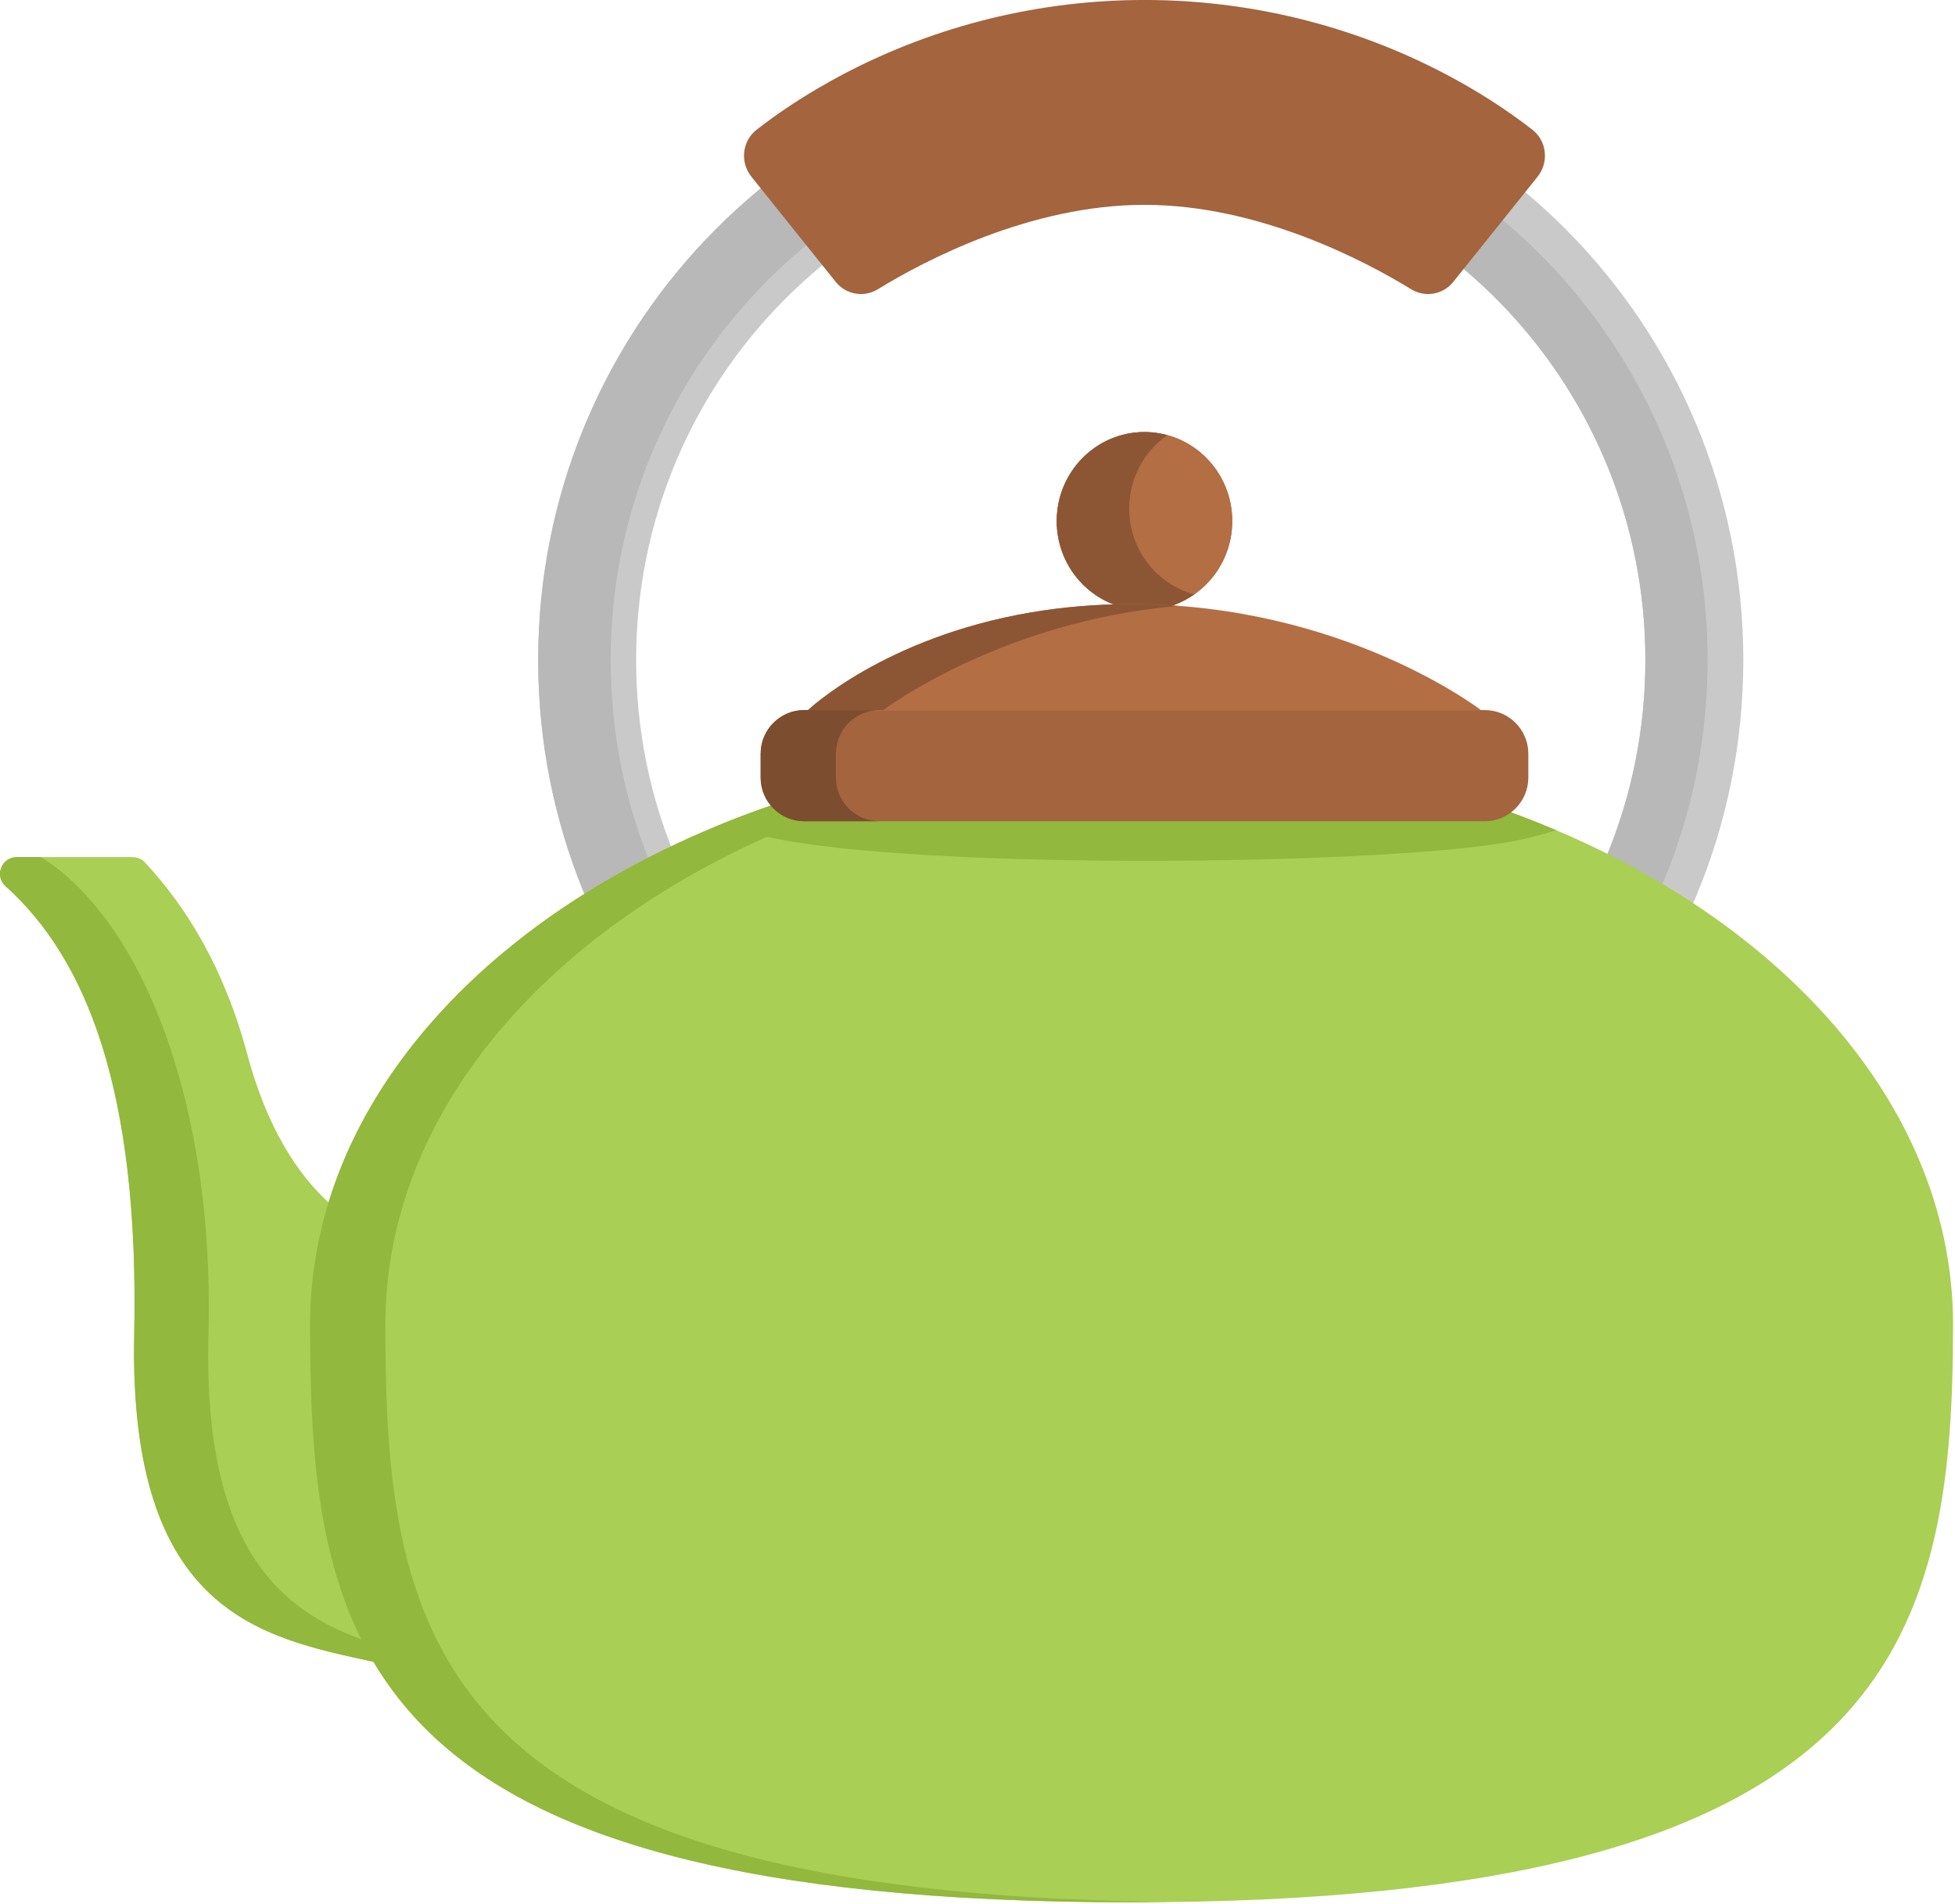<?xml version="1.0" encoding="UTF-8" standalone="no"?> <svg xmlns="http://www.w3.org/2000/svg" xmlns:svg="http://www.w3.org/2000/svg" width="211.667mm" height="206.186mm" viewBox="0 0 211.667 206.186" version="1.1" id="svg1" xml:space="preserve"><defs id="defs1"></defs><g id="layer1" transform="translate(0.794,-45.338)"><g id="g3" transform="matrix(0.413,0,0,0.413,-0.794,42.598)"><g id="g2"> <ellipse style="fill:#b36e44" cx="300.032" cy="143.246" rx="23.009" ry="23.34" id="ellipse1"></ellipse> <ellipse style="fill:#b36e44" cx="300.032" cy="143.246" rx="23.009" ry="23.34" id="ellipse2"></ellipse> </g><path style="fill:#8c5635" d="m 296.028,139.961 c 0,-7.981 3.954,-15.019 9.977,-19.229 -1.908,-0.52 -3.904,-0.823 -5.973,-0.823 -12.705,0 -23.003,10.45 -23.003,23.34 0,12.89 10.3,23.34 23.003,23.34 4.838,0 9.323,-1.522 13.027,-4.112 -9.805,-2.671 -17.031,-11.727 -17.031,-22.516 z" id="path2-0"></path><path style="fill:#a9cf54" d="m 86.586,322.32 c -8.835,-7.958 -16.701,-20.369 -21.8,-39.416 -5.972,-22.306 -15.855,-38.471 -26.823,-50.192 -0.822,-0.879 -1.98,-1.363 -3.184,-1.363 H 4.395 c -4.016,0 -5.924,4.952 -2.934,7.633 20.972,18.814 35.085,53.101 33.73,117.444 -1.542,73.292 33.541,79.51 62.734,85.901 0,0 16.776,-7.738 11.171,-64.6 -3.588,-36.394 -22.51,-55.407 -22.51,-55.407 z" id="path3-9"></path><path style="fill:#c9c9c9" d="m 299.051,20.34 c -87.242,0 -157.966,71.348 -157.966,159.357 0,88.009 70.723,159.346 157.966,159.346 87.243,0 157.966,-71.337 157.966,-159.346 C 457.015,91.688 386.292,20.34 299.051,20.34 Z m 0,292.801 c -73.058,0 -132.283,-59.75 -132.283,-133.444 0,-73.705 59.225,-133.455 132.283,-133.455 73.058,0 132.283,59.75 132.283,133.455 -10e-4,73.694 -59.226,133.444 -132.283,133.444 z" id="path4-4"></path><g id="g6"> <path style="fill:#b8b8b8" d="m 308.289,30.075 v 16.496 c 68.747,4.786 123.045,62.555 123.045,133.126 0,70.561 -54.298,128.329 -123.045,133.115 v 16.496 C 386.06,324.495 447.661,259.363 447.661,179.696 447.659,100.031 386.058,34.888 308.289,30.075 Z" id="path5-8"></path> <path style="fill:#b8b8b8" d="M 292.235,319.702 C 218.655,316.117 160.09,254.811 160.09,179.696 160.09,104.58 218.655,43.266 292.235,39.681 V 20.497 c -84.079,3.602 -151.15,73.496 -151.15,159.201 0,85.705 67.071,155.587 151.15,159.189 z" id="path6-8"></path> </g><path style="fill:#a9cf54" d="m 512,353.94 c 0,83.636 -16.146,151.432 -215.359,151.432 -203.291,0 -215.348,-67.796 -215.348,-151.432 0,-51.738 36.896,-97.415 93.183,-124.73 h 0.01 c 4.319,-2.094 8.747,-4.078 13.285,-5.952 30.955,-12.781 66.832,-20.268 105.153,-20.728 1.238,-0.022 2.477,-0.022 3.716,-0.022 40.732,0 78.834,7.947 111.324,21.791 3.54,1.491 7.015,3.069 10.413,4.714 C 474.917,256.296 512,302.07 512,353.94 Z" id="path7-2"></path><g id="g9"> <path style="fill:#92b83d" d="m 101.023,353.94 c 0,-51.738 36.896,-97.415 93.183,-124.73 h 0.01 c 32.182,-15.619 70.701,-25.211 112.286,-26.53 -3.271,-0.103 -6.555,-0.172 -9.862,-0.172 -45.358,0 -87.439,9.854 -122.154,26.702 h -0.01 c -56.288,27.316 -93.183,72.992 -93.183,124.73 0,83.636 12.057,151.432 215.348,151.432 3.307,0 6.56,-0.02 9.768,-0.057 -193.721,-2.2 -205.386,-69.128 -205.386,-151.375 z" id="path8-4"></path> <path style="fill:#92b83d" d="m 407.964,224.299 c -3.113,0.986 -6.478,1.896 -10.15,2.663 -30.32,6.402 -153.822,8.068 -195.376,-0.636 -5.021,-1.052 -10.172,-2.126 -14.666,-3.069 30.955,-12.781 66.832,-20.268 105.153,-20.728 1.238,-0.022 2.477,-0.022 3.716,-0.022 40.732,0 78.834,7.948 111.323,21.792 z" id="path9-5"></path> </g><path style="fill:#a3643e" d="M 389.213,221.948 H 210.851 c -6.321,0 -11.444,-5.123 -11.444,-11.444 v -6.264 c 0,-6.321 5.123,-11.444 11.444,-11.444 h 178.362 c 6.321,0 11.444,5.123 11.444,11.444 v 6.264 c -10e-4,6.32 -5.125,11.444 -11.444,11.444 z" id="path10-5"></path><path style="fill:#7d4d2f" d="m 219.137,210.503 v -6.264 c 0,-6.321 5.123,-11.444 11.444,-11.444 H 210.85 c -6.321,0 -11.444,5.124 -11.444,11.444 v 6.264 c 0,6.321 5.123,11.444 11.444,11.444 h 19.731 c -6.32,0 -11.444,-5.123 -11.444,-11.444 z" id="path11-1"></path><path style="fill:#b36e44" d="M 388.223,192.796 H 211.832 c 0,0 19.928,-19.04 58.402,-25.592 0,-0.011 0.01,0 0.01,0 7.98,-1.359 16.771,-2.184 26.341,-2.184 55.696,0 91.638,27.776 91.638,27.776 z" id="path12-7"></path><path style="fill:#8c5635" d="m 296.586,165.02 c -9.569,0 -18.36,0.825 -26.341,2.184 0,0 -0.01,-0.011 -0.01,0 -38.474,6.552 -58.402,25.592 -58.402,25.592 h 19.731 c 0,0 30.949,-23.419 77.43,-27.297 -4.022,-0.3 -8.149,-0.479 -12.408,-0.479 z" id="path13-1"></path><path style="fill:#a3643e" d="m 403.098,52.939 -11.488,14.338 -2.663,3.321 -7.958,9.931 c -2.685,3.366 -7.399,4.176 -11.049,1.94 -12.014,-7.367 -39.823,-22.131 -69.912,-22.131 -30.078,0 -57.898,14.765 -69.901,22.131 -3.65,2.236 -8.363,1.425 -11.049,-1.94 l -7.969,-9.942 -14.141,-17.648 c -3.025,-3.771 -2.422,-9.35 1.381,-12.298 5.097,-3.969 10.391,-7.509 15.774,-10.677 2.291,-1.359 4.592,-2.642 6.906,-3.859 49.337,-25.968 108.671,-25.968 158.008,0 7.728,4.077 15.401,8.878 22.68,14.535 3.792,2.949 4.395,8.529 1.381,12.299 z" id="path14-1"></path><path style="fill:#92b83d" d="M 54.647,356.428 C 56.278,295.734 37.184,247.966 10.788,231.351 H 4.395 c -4.016,0 -5.924,4.952 -2.934,7.633 20.972,18.814 35.085,53.101 33.73,117.444 -1.542,73.292 33.541,79.51 62.734,85.901 0,0 1.702,-0.789 3.84,-3.695 -24.72,-6.918 -48.743,-21.729 -47.118,-82.206 z" id="path15-5"></path></g></g></svg> 